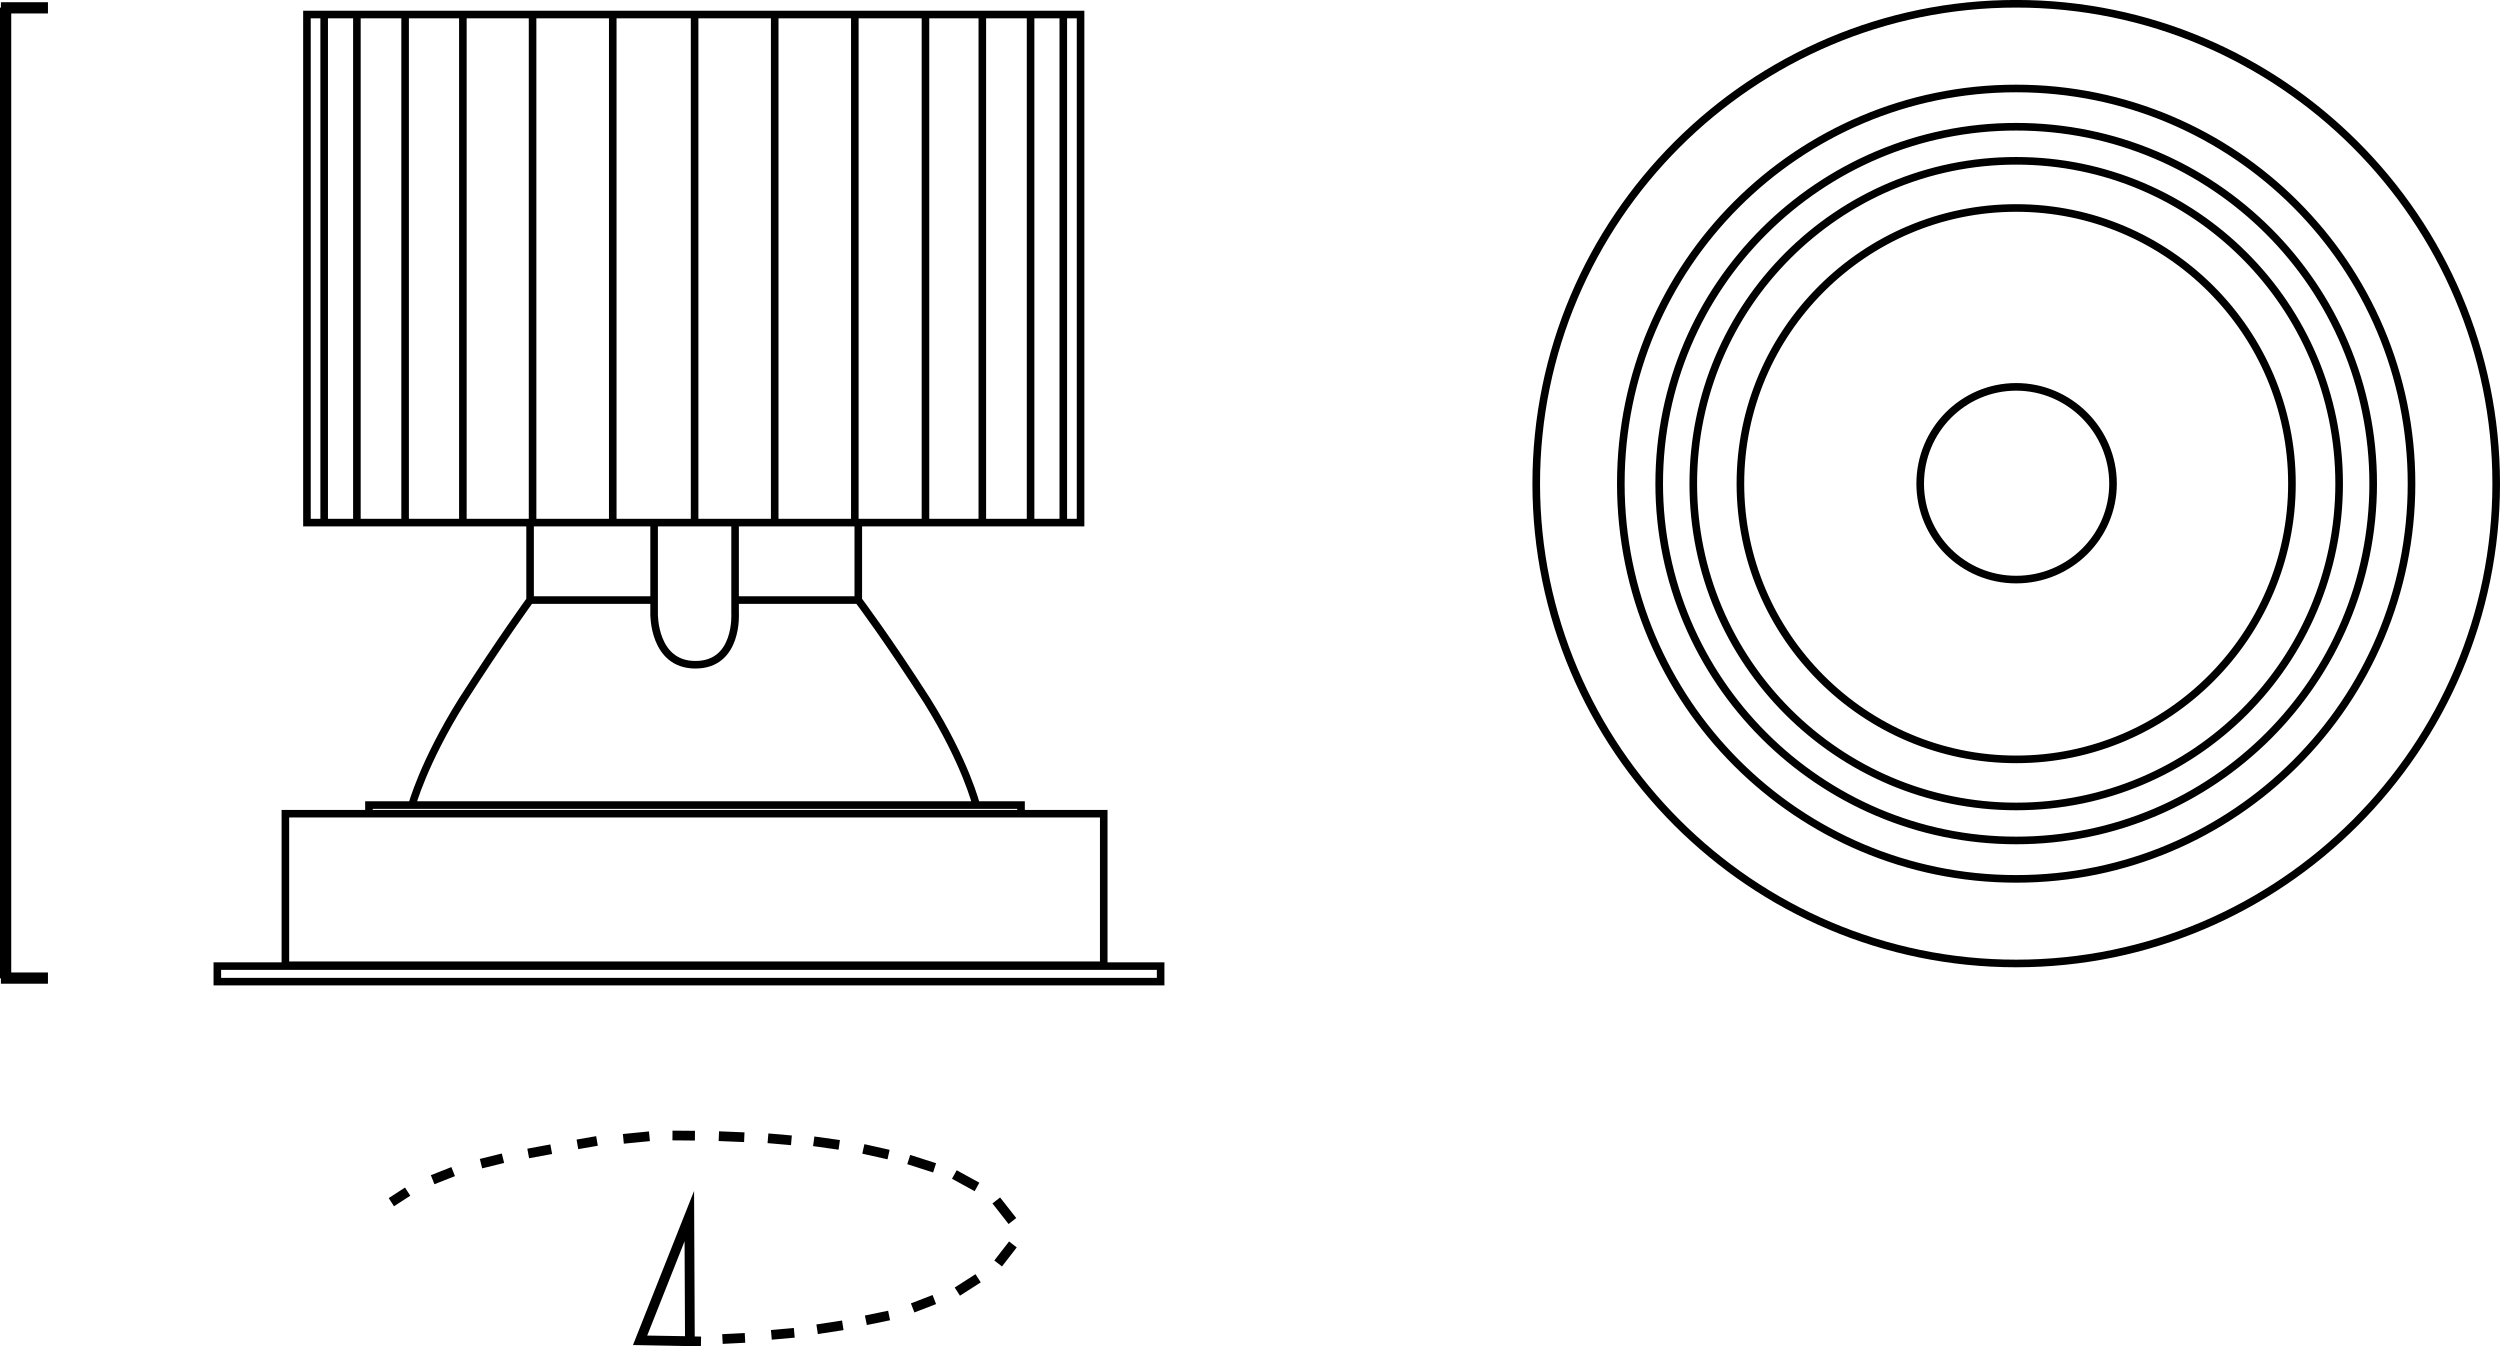 <?xml version="1.0" encoding="iso-8859-1"?>
<!-- Generator: Adobe Illustrator 15.0.0, SVG Export Plug-In . SVG Version: 6.00 Build 0)  -->
<!DOCTYPE svg PUBLIC "-//W3C//DTD SVG 1.1//EN" "http://www.w3.org/Graphics/SVG/1.1/DTD/svg11.dtd">
<svg version="1.1" id="Ebene_1" xmlns:x="http://ns.adobe.com/Extensibility/1.0/" xmlns:i="http://ns.adobe.com/AdobeIllustrator/10.0/" xmlns:graph="http://ns.adobe.com/Graphs/1.0/"
	 xmlns="http://www.w3.org/2000/svg" xmlns:xlink="http://www.w3.org/1999/xlink" xmlns:a="http://ns.adobe.com/AdobeSVGViewerExtensions/3.0/"
	 x="0px" y="0px" width="66.315px" height="35.712px" viewBox="0 0 66.315 35.712" enable-background="new 0 0 66.315 35.712"
	 xml:space="preserve">
<g>
	<path fill="none" stroke="#000000" stroke-width="0.201" stroke-miterlimit="10" d="M5.765,26.039h25.022v-0.412H5.765V26.039z
		 M20.55,13.841V0.385 M22.675,13.841V0.385 M24.549,13.841V0.385 M26.057,13.841V0.385 M27.337,13.841V0.385 M28.205,13.841V0.385
		 M18.425,13.841V0.385 M16.254,13.841V0.385 M14.127,13.841V0.385 M12.278,13.841V0.385 M10.746,13.841V0.385 M9.467,13.841V0.385
		 M8.599,13.841V0.385 M8.142,13.863h20.521V0.385H8.142V13.863z M17.351,13.885v2.399c0,0-0.023,1.349,1.096,1.349
		c1.144,0,1.052-1.371,1.052-1.371v-2.377 M22.767,15.917h-3.269 M17.327,15.917h-3.266 M10.929,21.357c0,0,0.298-1.119,1.326-2.766
		c1.052-1.644,1.806-2.674,1.806-2.674v-2.055 M25.896,21.357c0,0-0.274-1.119-1.301-2.766c-1.052-1.644-1.828-2.674-1.828-2.674
		v-2.055 M9.787,21.584h17.297v-0.229H9.787V21.584z M7.57,25.605h21.708v-4.021H7.57V25.605z"/>
</g>
<path fill="none" stroke="#000000" stroke-width="0.298" d="M0.024,0.208h1.248 M0.149,0.202v25.749 M0.024,25.945h1.248"/>
<path fill="none" stroke="#000000" stroke-width="0.258" stroke-miterlimit="10" d="M10.813,31.609l-0.432,0.28 M12.021,31.078
	l-0.545,0.215 M13.342,30.723l-0.583,0.144 M14.622,30.484l-0.611,0.113 M15.836,30.265l-0.52,0.09 M17.227,30.141l-0.692,0.068
	 M18.434,30.125l-0.596-0.005 M19.743,30.166l-0.675-0.028 M20.993,30.248l-0.622-0.054 M22.262,30.369l-0.677-0.095 M23.57,30.626
	l-0.669-0.15 M24.791,30.978l-0.686-0.22 M25.916,31.485l-0.601-0.33 M26.855,32.389l-0.428-0.546 M26.477,33.515l0.391-0.505
	 M25.394,34.261l0.552-0.354 M24.209,34.694l0.575-0.222 M22.968,35.022l0.616-0.127 M21.675,35.26l0.681-0.105 M20.461,35.408
	l0.608-0.054 M19.164,35.519l0.598-0.03"/>
<path fill="none" stroke="#000000" stroke-width="0.258" stroke-miterlimit="10" d="M16.979,35.553l1.616,0.03 M16.979,35.553
	l1.306-3.295l0.015,3.317L16.979,35.553z"/>
<g>
	<path fill="none" stroke="#000000" stroke-width="0.202" stroke-miterlimit="10" d="M53.482,15.374
		c1.411,0,2.568-1.133,2.568-2.545c0-1.41-1.157-2.567-2.568-2.567c-1.412,0-2.547,1.157-2.547,2.567
		C50.936,14.241,52.07,15.374,53.482,15.374z M53.482,20.143c4.027,0,7.314-3.287,7.314-7.314c0-4.025-3.287-7.312-7.314-7.312
		c-4.029,0-7.316,3.286-7.316,7.312C46.166,16.856,49.453,20.143,53.482,20.143z M53.482,21.392c4.723,0,8.566-3.841,8.566-8.563
		c0-4.72-3.844-8.563-8.566-8.563s-8.566,3.843-8.566,8.563C44.916,17.551,48.76,21.392,53.482,21.392z M53.482,22.294
		c5.23,0,9.469-4.259,9.469-9.466c0-5.229-4.238-9.466-9.469-9.466c-5.209,0-9.47,4.236-9.47,9.466
		C44.013,18.036,48.273,22.294,53.482,22.294z M53.482,23.313c5.788,0,10.486-4.698,10.486-10.484
		c0-5.785-4.698-10.482-10.486-10.482S42.994,7.043,42.994,12.829C42.994,18.615,47.694,23.313,53.482,23.313z M53.482,25.557
		c7.014,0,12.732-5.716,12.732-12.729c0-7.012-5.719-12.728-12.732-12.728c-7.016,0-12.732,5.716-12.732,12.728
		C40.75,19.841,46.467,25.557,53.482,25.557z"/>
</g>
</svg>
